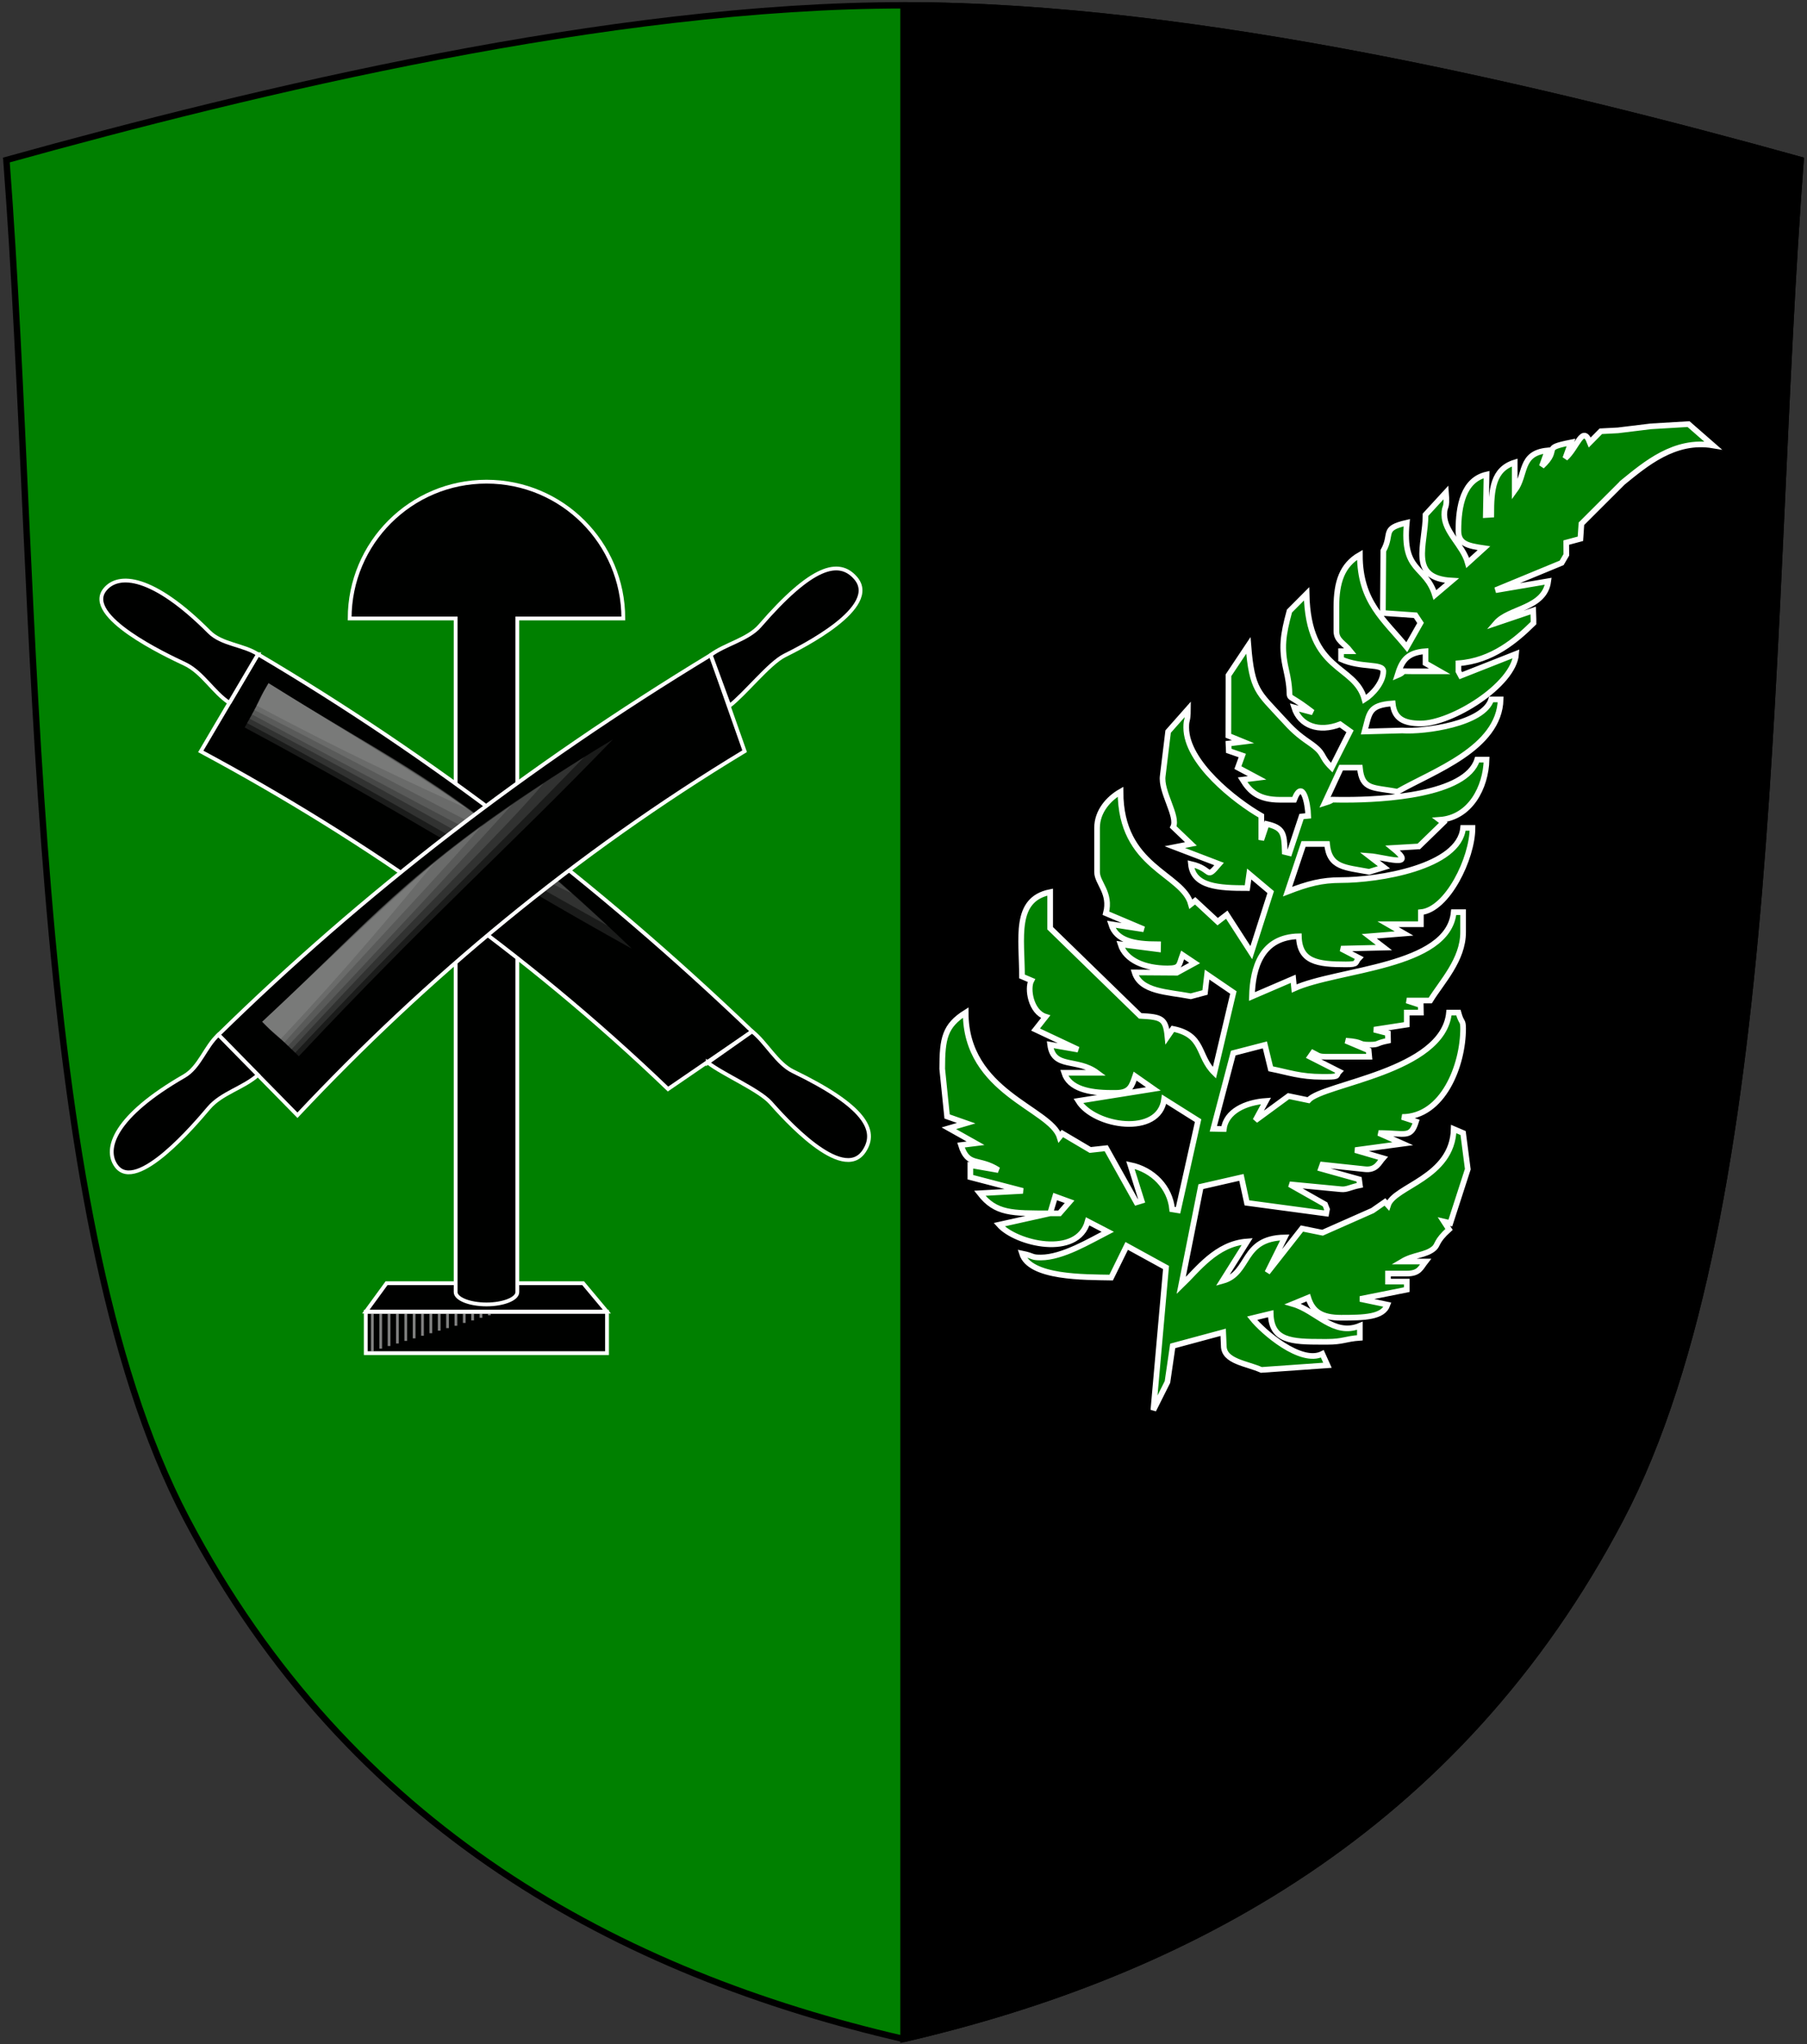 <?xml version="1.0" encoding="UTF-8" standalone="no"?>
<!-- Creator: CorelDRAW -->

<svg
   xmlns:dc="http://purl.org/dc/elements/1.1/"
   xmlns:cc="http://creativecommons.org/ns#"
   xmlns:rdf="http://www.w3.org/1999/02/22-rdf-syntax-ns#"
   xmlns:svg="http://www.w3.org/2000/svg"
   xmlns="http://www.w3.org/2000/svg"
   xmlns:sodipodi="http://sodipodi.sourceforge.net/DTD/sodipodi-0.dtd"
   xmlns:inkscape="http://www.inkscape.org/namespaces/inkscape"
   xml:space="preserve"
   width="2550px"
   height="2885px"
   style="shape-rendering:geometricPrecision; text-rendering:geometricPrecision; image-rendering:optimizeQuality; fill-rule:evenodd; clip-rule:evenodd"
   viewBox="0 0 2550 2885"
   id="svg4071"
   version="1.1"
   inkscape:version="0.47 r22583"
   sodipodi:docname="Wappen_Familie_Bugenbuehl.svg"><rect x="0" y="0" width="2550" height="2885" fill="#333333" stroke="none"/><sodipodi:namedview
   pagecolor="#ffffff"
   bordercolor="#666666"
   borderopacity="1"
   objecttolerance="10"
   gridtolerance="10"
   guidetolerance="10"
   inkscape:pageopacity="0"
   inkscape:pageshadow="2"
   inkscape:window-width="1920"
   inkscape:window-height="1005"
   id="namedview4090"
   showgrid="false"
   inkscape:zoom="0.16360485"
   inkscape:cx="501.79555"
   inkscape:cy="1686.9915"
   inkscape:window-x="0"
   inkscape:window-y="25"
   inkscape:window-maximized="1"
   inkscape:current-layer="svg4071" />
 <defs
   id="defs4073"><inkscape:perspective
   sodipodi:type="inkscape:persp3d"
   inkscape:vp_x="0 : 1442.5 : 1"
   inkscape:vp_y="0 : 1000 : 0"
   inkscape:vp_z="2550 : 1442.5 : 1"
   inkscape:persp3d-origin="1275 : 961.66667 : 1"
   id="perspective4094" />
  <style
   type="text/css"
   id="style4075">
   
    .str2 {stroke:white;stroke-width:7}
    .str1 {stroke:white;stroke-width:8}
    .str0 {stroke:black;stroke-width:9}
    .fil1 {fill:black}
    .fil0 {fill:green}
   
  </style>
 <inkscape:perspective
   id="perspective4104"
   inkscape:persp3d-origin="0.5 : 0.33333333 : 1"
   inkscape:vp_z="1 : 0.5 : 1"
   inkscape:vp_y="0 : 1000 : 0"
   inkscape:vp_x="0 : 0.5 : 1"
   sodipodi:type="inkscape:persp3d" />
  
  
 
   
   
   
   
  </defs>
 <path
   id="_278987856"
   class="fil0 str0"
   d="m 1275,2877.5 c 399.091,-92.246 781.76,-295.91 1011.9,-734.353 230.135,-438.443 206.203,-1288.65 254.106,-1917.34 -354.086,-98.406 -851.165,-218.313 -1266,-218.313 -414.836,0 -911.915,119.907 -1266,218.313 47.903,628.684 23.971,1478.89 254.106,1917.34 230.135,438.443 612.804,642.106 1011.9,734.353 z"
   style="fill:#008000;stroke:#000000;stroke-width:9" /><path
   id="_278987760"
   class="fil1 str0"
   d="m 1275,7.499 c 414.836,0 911.915,119.907 1266,218.313 -47.903,628.684 -23.971,1478.89 -254.106,1917.34 -230.135,438.443 -612.804,642.106 -1011.9,734.353 l 0,-2870 z"
   style="fill:#000000;stroke:#000000;stroke-width:9" /><path
   id="_278983968"
   class="fil0 str1"
   d="m 1481.93,1712.33 13.246,0 14.204,-16.317 -20.353,-7.405 -7.097,23.722 z m 529.779,-793.3 c -27.369,1.948 -33.763,14.867 -39.733,33.998 17.457,-7.406 -5.452,-5.666 19.867,-5.666 l 39.733,0 -19.867,-11.334 0,-16.998 z m 278.133,-237.991 -39.732,39.665 -18.441,18.436 -1.427,21.23 -20.006,5.356 0.139,17.309 -6.622,11.333 -93.295,38.524 74.411,-12.653 c -5.076,38.895 -55.329,37.522 -73.827,59.126 l 52.554,-17.759 0.424,12.092 0,5.667 c -24.226,23.848 -58.186,53.263 -105.954,56.663 l 0,11.334 3.319,6.167 78.136,-30.803 c -3.239,44.288 -91.31,98.3 -134.433,98.3 -23.976,0 -37.638,-6.794 -39.733,-28.331 -34.319,2.444 -32.604,13.478 -39.733,39.665 l 53.022,-1.453 c 31.968,2.171 115.028,-9.433 125.778,-43.88 l 13.245,0 c -1.804,69.3 -94.97,101.269 -145.69,130.329 -33.958,-6.769 -49.839,-1.732 -52.976,-33.998 l -26.49,0 -23.125,49.882 c 20.714,-6.289 -2.195,-4.55 23.125,-4.55 l 6.622,0 c 53.347,0 169.831,-6.703 185.422,-56.666 l 13.245,0 c -1.019,39.11 -22.855,81.909 -66.223,84.997 l 5.187,3.904 -34.535,33.609 -36.874,2.153 c 36.346,29.43 -12.498,12.8 -33.112,11.332 l 20.75,15.967 -20.888,6.39 c -33.726,-6.442 -56.163,-5.437 -59.461,-39.357 l -33.112,0 -22.563,67.313 c 28.971,-11.212 47.968,-16.316 75.542,-16.316 51.998,0 166.756,-17.91 172.178,-73.663 l 13.245,0 c 0,42.899 -35.388,115.488 -72.844,118.995 l 0,17 -46.355,0 22.624,13.048 -49.115,3.952 20.75,15.967 -60.491,1.444 25.357,13.187 c -6.463,6.615 -0.077,9.065 -18.725,9.065 -40.135,0 -65.284,-3.633 -66.223,-39.664 -52.389,0.999 -65.144,43.602 -66.221,84.997 l 58.244,-25.041 1.356,13.707 c 61.346,-27.775 217.544,-29.392 225.155,-107.662 l 13.245,0 0,28.334 c 0,38.763 -29.955,69.805 -46.355,96.328 l -33.112,0 19.687,6.466 0.181,10.532 -19.867,0 0,17 -46.082,7.111 19.413,5.023 0.182,10.532 c -18.789,3.745 -11.321,5.666 -26.491,5.666 -17.159,0 -6.803,-3.792 -33.11,-5.666 l 32.264,13.63 0.846,9.035 -59.6,0 c -12.783,0 -11.789,-1.784 -19.866,-5.666 l -4.006,5.777 41.009,20.824 c -4.876,4.947 1.512,7.398 -17.137,7.398 l -6.621,0 c -31.421,0 -47.832,-6.347 -72.846,-11.334 l -8.213,-33.725 -44.603,11.555 -28.133,106.88 14.728,0.287 c 3.147,-24.619 30.115,-37.565 59.6,-39.665 l -14.986,27.536 46.799,-34.349 28.089,5.819 c 20.834,-23.693 190.202,-39.741 198.365,-123.67 l 13.245,0 c 4.376,16.077 6.621,9.687 6.621,22.668 0,51.533 -28.116,124.661 -86.088,124.661 l 19.684,6.468 c -7.643,24.273 -14.561,16.198 -52.795,16.198 l 34.038,15.058 -66.989,9.037 39.065,11.419 c -5.272,5.87 -9.476,17.603 -25.982,15.484 l -59.481,-6.346 -2.009,5.636 53.735,15.012 1.134,8.365 c -13.604,2.712 -18.39,6.532 -26.49,5.666 l -72.658,-6.952 50.036,28.309 2.754,6.977 -1.093,5.952 -111.896,-15.037 -7.803,-35.974 -57.272,13.094 -27.747,139.546 c 23.17,-22.214 49.348,-59.125 93.233,-62.249 l -35.029,55.749 c 40.062,-10.902 25.855,-60.231 88.007,-61.417 l -24.575,49.546 48.79,-62.114 29.066,5.909 70.598,-31.237 17.467,-12.161 4.344,4.726 c 8.48,-27.178 90.907,-38.419 92.709,-107.662 l 13.245,5.666 6.622,50.998 -24.632,76.081 -9.046,-2.118 7.189,11.035 c -18.957,17.099 -15.034,21.533 -21.38,26.946 -11.456,9.776 -28.339,8.572 -44.842,18.385 l 33.11,0 c -6.901,8.819 -8.778,16.998 -26.489,16.998 l -26.487,0 0,11.334 26.487,0 0,11.333 -65.724,13.181 38.508,8.078 c -6.133,17.728 -32.699,18.406 -65.495,18.406 -28.141,0 -40.372,-9.155 -46.356,-28.332 l -21.652,8.91 c 33.268,9.615 57.488,45.95 94.498,30.756 l 0,16.998 c -20.715,1.475 -23.526,5.667 -46.357,5.667 l -6.621,0 c -43.542,0 -71.843,-1.188 -72.846,-39.665 l -26.231,6.36 c 15.132,18.972 68.633,65.465 99.077,50.303 l 7.261,16.111 -93.352,6.554 c -20.419,-9.245 -52.976,-11.778 -52.976,-33.998 l -0.836,-19.102 -71.215,19.205 -7.416,50.895 -19.867,39.666 17.845,-201.214 -55.5,-30.477 -21.945,44.699 c -37.483,-0.716 -115.007,0.655 -125.823,-33.999 17.758,3.638 12.484,5.666 26.49,5.666 30.763,0 69.233,-23.368 94.505,-36.312 l -28.283,-14.686 c -14.256,52.356 -101.083,31.613 -124.976,4.714 l 71.996,-16.047 c -54.425,0 -76.73,0.547 -99.333,-28.334 l 60.796,-3.344 -74.039,-19.322 0,-16.998 39.517,6.925 c -28.165,-18.131 -42.835,-3.443 -52.762,-35.258 l 20.567,-2.557 -37.685,-21.164 24.441,-7.168 -26.931,-9.469 -6.879,-67.303 c 0,-42.991 3.729,-60.909 33.11,-79.331 0,112.977 119.825,135.217 132.445,175.661 l 4.036,-4.997 39.279,23.229 22.529,-2.469 42.68,76.381 7.326,-2.236 -15.872,-50.393 c 32.047,6.667 55.952,31.606 58.953,62.481 l 8.304,1.358 28.292,-126.534 -47.892,-30.138 c -6.879,53.028 -98.588,38.8 -121.149,2.32 l 105.976,-16.932 -25.763,-18.025 c -4.749,13.795 -7.111,23.623 -27.234,23.623 l -6.621,0 c -31.651,0 -59.309,-6.178 -66.223,-28.332 l 46.357,0 c -28.424,-21.139 -61.758,-4.733 -66.224,-39.665 l 39.519,6.926 -60.113,-28.296 14.254,-18.072 c -21.142,-6.685 -26.244,-39.94 -20.146,-51.22 l -13.245,-5.668 c 0,-54.119 -11.952,-108.691 39.732,-118.995 l 0,50.998 127.062,123.656 c 30.398,1.61 35.974,3.422 38.496,29.339 l 7.614,-11.049 c 44.393,8.765 34.413,38.23 58.608,62.047 l 26.803,-113.27 -37.114,-25.334 -2.935,25.276 -20.006,5.356 c -33.4,-6.376 -70.73,-6.144 -79.328,-33.689 l 59.611,0.413 25.047,-13.707 -16.971,-11.357 c -5.404,14.613 -3.01,18.985 -21.329,18.985 -31.924,0 -59.144,-11.316 -66.223,-33.998 l 52.846,6.845 0.132,-6.845 c -34.192,0 -58.974,-5.105 -66.222,-28.334 l 46.081,7.111 -53.441,-22.615 c 7.487,-28.759 -12.505,-42.654 -12.505,-58.16 l 0,-62.331 c 0,-23.416 16.442,-41.447 33.11,-50.998 0,107.209 87.413,114.88 99.333,158.66 l 6.007,-4.741 31.727,29.424 12.854,-9.873 34.597,53.58 27.357,-85.397 -30.268,-25.487 -2.806,19.829 c -39.82,0 -76.324,-1.7 -79.467,-33.998 31.445,7.184 19.921,23.139 39.733,0 l -62.445,-23.874 22.711,-4.46 -25.017,-23.924 c 7.371,-15.1 -18.025,-49.747 -14.716,-72.404 l 7.563,-62.231 27.922,-31.552 c -0.128,19.197 -2.373,12.807 -2.373,25.786 0,49.342 68.767,103.354 105.954,124.662 l 0,33.998 7.528,-22.564 c 23.524,5.479 24.894,13.107 25.584,39.563 l 6.497,1.58 17.161,-51.657 9.452,-0.921 c -0.444,-17.047 -7.73,-53.988 -19.866,-22.665 l -19.867,0 c -30.387,0 -42.6,-11.552 -52.978,-28.334 l 20.568,-2.557 -27.138,-14.511 6.209,-17.049 -19.03,-6.604 -0.475,-10.277 20.567,-2.558 -20.706,-8.465 0.139,-68.307 0,-17 28.088,-42.161 c 5.024,63.601 14.298,66.344 47.181,102.417 15.488,16.99 22.182,23.23 38.868,34.74 23.786,16.41 13.758,17.815 31.553,35.333 l 25.852,-51.265 -13.932,-9.933 c -29.715,11.61 -56.732,2.376 -64.898,-23.799 l 26.111,6.902 c -48.785,-37.802 -24.314,-2.976 -37.544,-60.528 -6.906,-30.031 -4.508,-48.147 4.809,-82.369 l 24.164,-24.278 c 2.325,111.892 68.063,98.516 81.793,148.938 11.263,-7.059 26.489,-23.875 26.489,-39.664 0,-11.809 -31.1,-4.095 -59.6,-17 l 0,-11.333 13.245,0 c -9.138,-11.674 -19.867,-14.709 -19.867,-28.334 l 0,-33.998 c 0,-35.282 8.088,-59.326 33.112,-73.663 0,66.65 34.649,91.449 66.221,130.328 l 19.403,-34.226 -7.153,-10.821 -45.991,-3.227 0.629,-87.719 c 13.755,-24.533 -3.187,-31.372 33.111,-39.666 -6.888,70.828 26.453,59.441 39.733,101.995 l 23.934,-20.321 c -61.63,-3.442 -37.179,-49.581 -37.179,-93.007 l 28.864,-31.454 c 2.059,25.632 -2.373,16.77 -2.373,31.454 0,24.592 26.422,43.435 33.11,67.997 l 22.815,-20.713 c -22.702,-3.359 -36.059,-6.027 -36.059,-24.619 0,-34.924 6.866,-71.82 39.733,-79.33 l -1.046,57.132 7.668,-0.468 c 0,-35.717 2.555,-64.199 33.112,-73.664 l 0,39.666 c 16.608,-22.397 6.528,-52.937 46.355,-56.666 l -8.069,22.343 c 27.699,-25.519 -2.806,-24.906 41.181,-33.674 l -8.069,22.343 c 16.85,-14.841 24.481,-48.347 34.557,-22.343 l 15.563,-15.748 24.17,-1.252 46.355,-5.667 53.258,-3.155 34.413,30.054 c -54.135,-9.043 -95.465,26.51 -127.404,52.43 z"
   style="fill:#008000;stroke:#ffffff;stroke-width:8" />
<g
   style="fill-rule:evenodd"
   id="g3169"
   transform="matrix(0.379,0,0,0.379,37.477,452.367)"><rect
     style="fill:#000100;stroke:#ffffff;stroke-width:14.177"
     height="153.811"
     width="898.255"
     y="3691.111"
     x="1263.052"
     class="fil1 str1"
     id="_278267904" /><polygon
     transform="matrix(1.701,0,0,1.701,-492.255,-3.275)"
     style="fill:#000100;stroke:#ffffff;stroke-width:8.333"
     points="1507.66,2109.2 1559.62,2171.35 1032.09,2171.35 1077.42,2109.2 "
     class="fil1 str1"
     id="_278267808" /><line
     style="fill:none;stroke:#ffffff;stroke-width:10.209;stroke-opacity:0.502"
     y2="3837.859"
     x2="1287.536"
     y1="3698.495"
     x1="1287.536"
     class="fil2 str2"
     id="_278267712" /><line
     style="fill:none;stroke:#ffffff;stroke-width:10.209;stroke-opacity:0.502"
     y2="3828.059"
     x2="1318.655"
     y1="3698.495"
     x1="1318.655"
     class="fil2 str2"
     id="_278267616" /><line
     style="fill:none;stroke:#ffffff;stroke-width:10.209;stroke-opacity:0.502"
     y2="3818.513"
     x2="1349.757"
     y1="3698.495"
     x1="1349.757"
     class="fil2 str2"
     id="_278267520" /><line
     style="fill:none;stroke:#ffffff;stroke-width:10.209;stroke-opacity:0.502"
     y2="3808.952"
     x2="1380.876"
     y1="3698.495"
     x1="1380.876"
     class="fil2 str2"
     id="_278267424" /><line
     style="fill:none;stroke:#ffffff;stroke-width:10.209;stroke-opacity:0.502"
     y2="3799.389"
     x2="1411.995"
     y1="3698.495"
     x1="1411.995"
     class="fil2 str2"
     id="_278267328" /><line
     style="fill:none;stroke:#ffffff;stroke-width:10.209;stroke-opacity:0.502"
     y2="3789.828"
     x2="1443.097"
     y1="3698.495"
     x1="1443.097"
     class="fil2 str2"
     id="_278267232" /><line
     style="fill:none;stroke:#ffffff;stroke-width:10.209;stroke-opacity:0.502"
     y2="3780.282"
     x2="1474.199"
     y1="3698.495"
     x1="1474.199"
     class="fil2 str2"
     id="_278267136" /><line
     style="fill:none;stroke:#ffffff;stroke-width:10.209;stroke-opacity:0.502"
     y2="3770.72"
     x2="1505.318"
     y1="3698.495"
     x1="1505.318"
     class="fil2 str2"
     id="_278267040" /><line
     style="fill:none;stroke:#ffffff;stroke-width:10.209;stroke-opacity:0.502"
     y2="3761.158"
     x2="1536.437"
     y1="3698.495"
     x1="1536.437"
     class="fil2 str2"
     id="_278266944" /><line
     style="fill:none;stroke:#ffffff;stroke-width:10.209;stroke-opacity:0.502"
     y2="3751.732"
     x2="1567.539"
     y1="3698.495"
     x1="1567.539"
     class="fil2 str2"
     id="_278266848" /><line
     style="fill:none;stroke:#ffffff;stroke-width:10.209;stroke-opacity:0.502"
     y2="3743.021"
     x2="1598.658"
     y1="3698.495"
     x1="1598.658"
     class="fil2 str2"
     id="_278266752" /><line
     style="fill:none;stroke:#ffffff;stroke-width:10.209;stroke-opacity:0.502"
     y2="3732.489"
     x2="1629.76"
     y1="3698.495"
     x1="1629.76"
     class="fil2 str2"
     id="_278266656" /><line
     style="fill:none;stroke:#ffffff;stroke-width:10.209;stroke-opacity:0.502"
     y2="3722.945"
     x2="1660.879"
     y1="3698.495"
     x1="1660.879"
     class="fil2 str2"
     id="_278266560" /><line
     style="fill:none;stroke:#ffffff;stroke-width:10.209;stroke-opacity:0.502"
     y2="3713.382"
     x2="1691.998"
     y1="3698.495"
     x1="1691.998"
     class="fil2 str2"
     id="_278266464" /><line
     style="fill:none;stroke:#ffffff;stroke-width:10.209;stroke-opacity:0.502"
     y2="3703.821"
     x2="1723.1"
     y1="3698.495"
     x1="1723.1"
     class="fil2 str2"
     id="_278266368" /><path
     style="fill:#000100;stroke:#ffffff;stroke-width:14.177"
     d="m 1827.38,1109.398 394.616,0 c 0,-281.322 -228.141,-509.462 -509.461,-509.462 -281.322,0 -509.462,228.14 -509.462,509.462 l 394.615,0 0,2508.443 c 0,24.683 51.426,45.731 114.846,45.731 63.419,0 114.846,-21.048 114.846,-45.731 l 0,-2508.443 z"
     class="fil1 str1"
     id="_278266272" /><g
     transform="matrix(1.701,0,0,1.701,-492.255,-3.275)"
     id="g2988"><path
       style="fill:#000100;stroke:#ffffff;stroke-width:8.333"
       d="m 796.01,732.487 c 379.776,224.38 740.568,498.898 1081.63,825.529 -63.644,43.612 -120.488,82.565 -184.13,126.177 -312.707,-300.15 -658.174,-543.398 -1022.8,-739.059 41.77,-70.883 83.538,-141.765 125.308,-212.647 z"
       class="fil1 str1"
       id="_278266176" /><path
       style="fill:#000100;stroke:#ffffff;stroke-width:8.333"
       d="m 733.356,838.812 c -35.368,-23.01 -58.715,-66.863 -97.635,-85.205 -41.559,-19.585 -221.465,-104.243 -175.017,-162.561 29.489,-37.028 105.372,-31.111 228.426,92.386 27.737,27.836 74.642,28.016 106.879,49.056 -19.639,33.33 -43.013,72.995 -62.654,106.324 z"
       class="fil1 str1"
       id="_278266056" /><path
       style="fill:#000100;stroke:#ffffff;stroke-width:8.333"
       d="m 1780.65,1626.32 c 33.295,25.919 112.483,59.725 137.644,88.025 27.312,30.721 156.731,176.822 204.265,106.165 30.907,-45.945 1.454,-99.119 -155.445,-175.115 -35.363,-17.128 -59.069,-63.782 -89.48,-87.384 -96.985,68.309 0,0 -96.984,68.309 z"
       class="fil1 str1"
       id="_278265984" /></g><g
     transform="matrix(1.701,0,0,1.701,-492.255,-3.275)"
     id="g2993"><path
       style="fill:#fefefe;fill-opacity:0.102"
       d="m 819.102,795.589 c 373.219,233.307 454.433,254.97 795.491,581.602 -305.699,-169.721 -469.429,-281.457 -847.834,-484.511 41.77,-70.883 10.573,-26.21 52.343,-97.091 z"
       class="fil3"
       id="_278265840" /><path
       style="fill:#fefefe;fill-opacity:0.102"
       d="m 819.1,795.589 c 335.898,209.976 427.685,242.27 742.316,531.17 -275.13,-152.75 -448.859,-261.039 -789.423,-443.787 37.592,-63.795 9.515,-23.589 47.107,-87.383 z"
       class="fil3"
       id="_278265744" /><path
       style="fill:#fefefe;fill-opacity:0.102"
       d="m 819.1,795.589 c 298.576,186.645 383.794,209.877 663.749,460.244 -135.834,-64.304 -326.17,-183.517 -705.622,-382.571 33.416,-56.706 8.458,-20.968 41.874,-77.673 z"
       class="fil3"
       id="_278265648" /><path
       style="fill:#fefefe;fill-opacity:0.102"
       d="m 818.953,795.843 c 261.254,163.315 349.637,193.923 600.787,405.185 -164.533,-84.093 -372.542,-195.084 -637.426,-337.221 29.238,-49.618 7.401,-18.347 36.639,-67.964 z"
       class="fil3"
       id="_278265552" /><path
       style="fill:#fefefe;fill-opacity:0.102"
       d="m 818.953,795.843 c 223.932,139.984 320.46,181.172 539.804,353.194 -68.839,-30.137 -346.271,-180.539 -571.209,-294.94 25.062,-42.529 6.344,-15.726 31.405,-58.254 z"
       class="fil3"
       id="_278265432" /><path
       style="fill:#fefefe;fill-opacity:0.102"
       d="m 818.953,795.843 c 186.609,116.653 288.691,175.233 435.142,274.668 -123.208,-56.663 -272.111,-124.596 -461.313,-226.122 20.884,-35.441 5.287,-13.105 26.171,-48.546 z"
       class="fil3"
       id="_278265360" /></g><path
     style="fill:#000100;stroke:#ffffff;stroke-width:14.177"
     d="M 714.358,2659.504 C 1250.353,2134.167 1860.388,1662.114 2547.37,1245.439 c 43.648,123.801 82.633,234.373 126.282,358.172 -630.986,381.745 -1182.882,842.385 -1665.009,1355.471 -98.098,-99.859 -196.196,-199.718 -294.293,-299.576 z"
     class="fil1 str1"
     id="_278265216" /><g
     transform="matrix(1.701,0,0,1.701,-492.255,-3.275)"
     id="g3002"><path
       style="fill:#fefefe;fill-opacity:0.102"
       d="m 805.085,1536.82 c 321.953,-300.118 363.899,-372.958 767.673,-617.856 -243.059,251.355 -393.364,380.587 -687.437,693.543 -57.657,-58.691 -22.58,-16.996 -80.236,-75.687 z"
       class="fil3"
       id="_278265120" /><path
       style="fill:#fefefe;fill-opacity:0.102"
       d="m 805.085,1536.82 c 289.757,-270.106 344.707,-350.407 705.196,-579.544 -218.753,226.22 -368.317,366.002 -632.983,647.663 -51.892,-52.822 -20.322,-15.296 -72.213,-68.119 z"
       class="fil3"
       id="_278265024" /><path
       style="fill:#fefefe;fill-opacity:0.102"
       d="m 805.085,1536.82 c 257.562,-240.094 302.059,-316.396 616.351,-522.012 -97.269,114.562 -261.681,267.559 -552.163,582.562 -46.126,-46.953 -18.064,-13.597 -64.188,-60.55 z"
       class="fil3"
       id="_278264928" /><path
       style="fill:#fefefe;fill-opacity:0.102"
       d="m 805.292,1537.03 c 225.367,-210.083 277.808,-287.532 546.874,-475.446 -123.813,137.161 -284.858,309.357 -490.709,528.426 -40.359,-41.084 -15.807,-11.897 -56.165,-52.981 z"
       class="fil3"
       id="_278264832" /><path
       style="fill:#fefefe;fill-opacity:0.102"
       d="m 805.292,1537.03 c 193.172,-180.071 257.939,-262.65 480.872,-429.998 -46.928,58.694 -264.008,287.746 -432.73,475.41 -34.594,-35.215 -13.548,-10.198 -48.142,-45.412 z"
       class="fil3"
       id="_278264712" /><path
       style="fill:#fefefe;fill-opacity:0.102"
       d="m 805.292,1537.03 c 160.976,-150.059 243.981,-233.502 377.931,-349.226 -86.621,104.344 -190.778,230.591 -337.814,387.07 -28.828,-29.346 -11.29,-8.498 -40.117,-37.844 z"
       class="fil3"
       id="_278264640" /></g><path
     style="fill:#000100;stroke:#ffffff;stroke-width:14.177"
     d="m 861.508,2809.28 c -53.392,47.994 -135.743,67.051 -183.024,122.936 -50.488,59.678 -268.842,318.062 -344.232,216.047 -47.866,-64.77 -4.726,-186.874 252.421,-334.726 57.962,-33.326 78.913,-110.332 127.687,-154.047 46.125,46.953 101.02,102.833 147.148,149.788 z"
     class="fil1 str1"
     id="_278264520" /><path
     style="fill:#000100;stroke:#ffffff;stroke-width:14.177"
     d="m 2616.926,1434.904 c 57.26,-43.306 147.688,-158.562 205.278,-187.449 62.513,-31.359 359.616,-179.715 264.425,-288.948 -61.898,-71.026 -162.257,-46.039 -356.244,178.352 -43.722,50.574 -130.832,68.99 -183.014,108.576 69.555,189.47 0,0 69.555,189.469 z"
     class="fil1 str1"
     id="_278264376" /></g></svg>